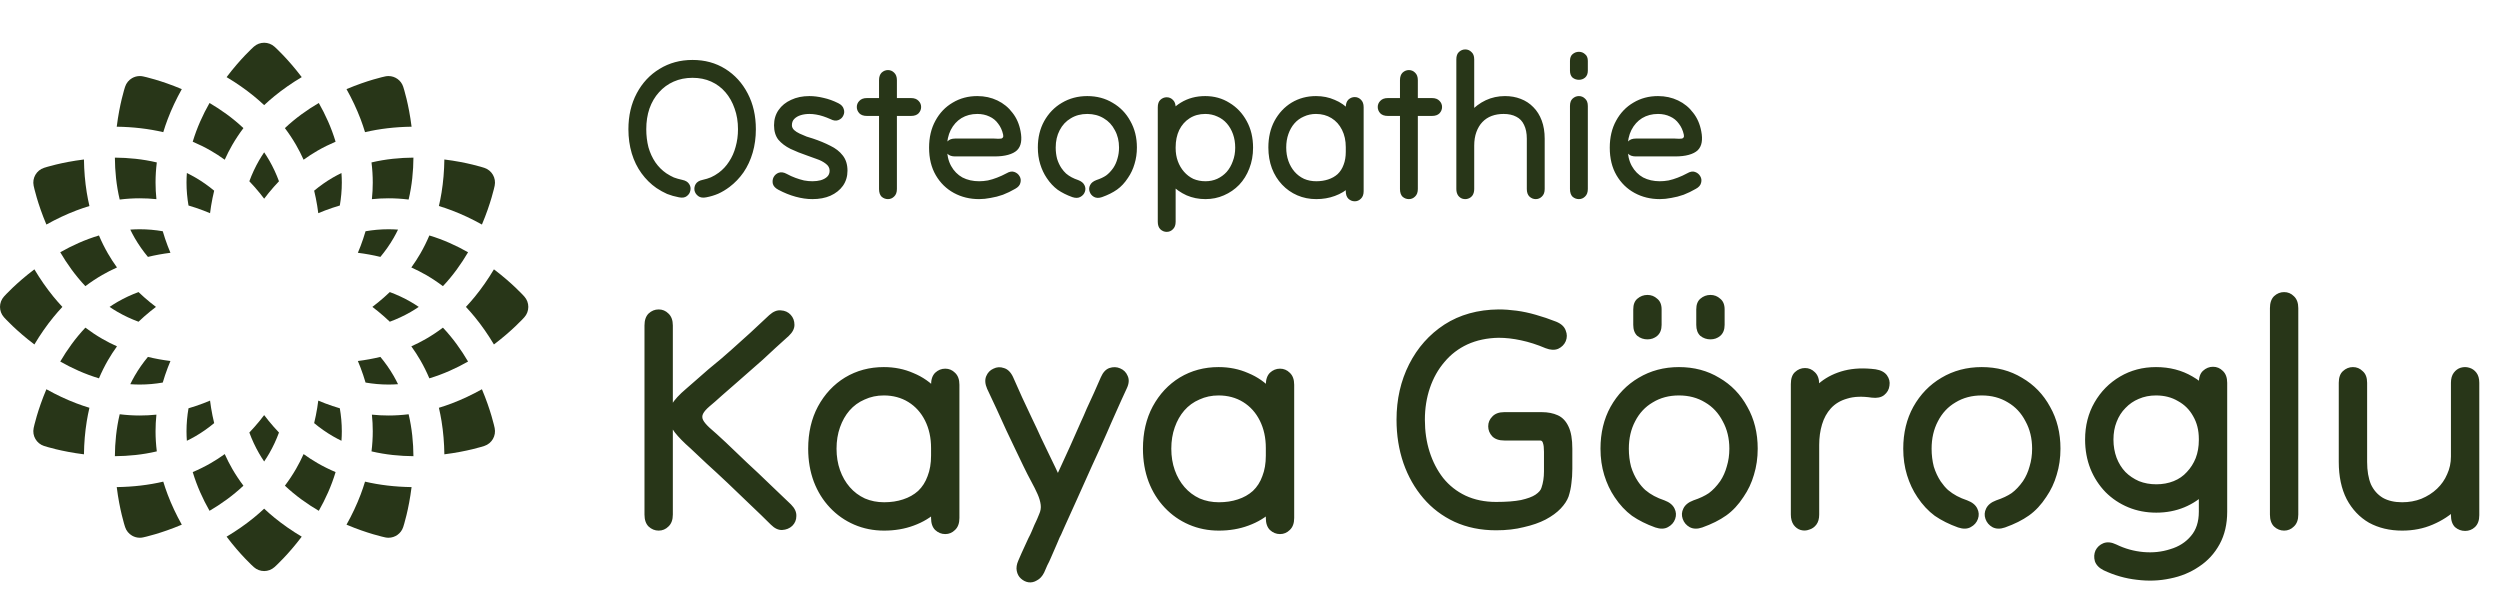 <svg xmlns="http://www.w3.org/2000/svg" width="2063" height="506" viewBox="0 0 2063 506" fill="none"><path d="M259.238 157.354C260.236 161.452 261.088 165.637 261.779 169.907C262.102 171.893 262.381 173.902 262.638 175.924C264.517 175.136 266.396 174.374 268.279 173.659C272.323 172.123 276.371 170.769 280.419 169.585C281.474 163.441 282.066 157.118 282.066 150.649C282.066 148.001 281.963 145.377 281.773 142.779C279.431 143.914 277.106 145.138 274.811 146.458C269.207 149.698 264.028 153.37 259.238 157.354Z" fill="#283618"></path><path d="M301.228 109.059C313.282 106.245 326.107 104.742 339.635 104.559C337.31 85.85 333.126 72.784 332.723 71.557C330.974 66.225 326.011 62.763 320.593 62.763C319.724 62.763 318.846 62.852 317.965 63.035C316.701 63.301 303.3 66.209 285.938 73.549C290.524 81.752 294.426 90.04 297.576 98.329C298.929 101.905 300.143 105.48 301.228 109.059Z" fill="#283618"></path><path d="M214.236 347.328C211.498 350.681 208.668 353.877 205.754 356.931C207.913 362.771 210.56 368.545 213.797 374.15C215.12 376.445 216.521 378.664 217.984 380.819C219.448 378.664 220.848 376.445 222.175 374.15C225.408 368.545 228.056 362.775 230.214 356.931C227.301 353.877 224.47 350.681 221.736 347.328C220.465 345.768 219.215 344.168 217.984 342.545C216.753 344.168 215.506 345.768 214.236 347.328Z" fill="#283618"></path><path d="M244.29 119.586C246.562 123.518 248.637 127.596 250.523 131.8C254.262 129.102 258.097 126.608 262.028 124.339C266.805 121.582 271.781 119.124 276.926 116.939C273.45 105.324 268.511 94.57 263.066 84.984C253.56 90.562 243.907 97.404 235.09 105.723C238.469 110.197 241.543 114.823 244.29 119.586Z" fill="#283618"></path><path d="M221.736 159.181C224.47 155.829 227.301 152.632 230.214 149.582C228.056 143.735 225.408 137.964 222.175 132.359C220.848 130.064 219.448 127.846 217.984 125.69C216.521 127.846 215.12 130.064 213.793 132.359C210.56 137.964 207.913 143.735 205.754 149.579C208.668 152.632 211.498 155.829 214.236 159.181C215.506 160.741 216.753 162.341 217.984 163.964C219.215 162.341 220.465 160.741 221.736 159.181Z" fill="#283618"></path><path d="M307.604 150.65C307.604 155.19 307.365 159.757 306.892 164.347C311.482 163.875 316.049 163.635 320.589 163.635C326.091 163.635 331.629 163.981 337.197 164.67C339.991 152.875 341.088 141.094 341.165 130.071C330.142 130.151 318.364 131.245 306.566 134.039C307.255 139.607 307.604 145.149 307.604 150.65Z" fill="#283618"></path><path d="M138.384 98.329C141.534 90.04 145.435 81.752 150.019 73.549C132.66 66.212 119.259 63.301 117.995 63.035C117.117 62.849 116.235 62.763 115.364 62.763C113.092 62.763 110.897 63.375 108.987 64.476C106.346 65.999 104.251 68.464 103.237 71.554C102.834 72.784 98.653 85.846 96.328 104.556C109.856 104.742 122.678 106.245 134.732 109.056C135.816 105.48 137.03 101.905 138.384 98.329Z" fill="#283618"></path><path d="M324.779 196.433C326.103 194.138 327.32 191.816 328.454 189.471C325.86 189.285 323.235 189.179 320.588 189.179C314.115 189.179 307.792 189.771 301.652 190.825C300.465 194.873 299.114 198.924 297.578 202.969C296.862 204.848 296.101 206.727 295.312 208.607C301.692 209.412 307.895 210.533 313.896 211.993C317.874 207.203 321.542 202.031 324.779 196.433Z" fill="#283618"></path><path d="M297.572 408.178C294.422 416.47 290.521 424.755 285.938 432.958C303.3 440.299 316.698 443.206 317.962 443.472C318.84 443.655 319.721 443.744 320.589 443.744C326.004 443.744 330.97 440.282 332.72 434.95C333.122 433.723 337.306 420.658 339.628 401.948C326.101 401.765 313.278 400.262 301.224 397.451C300.14 401.027 298.929 404.606 297.572 408.178Z" fill="#283618"></path><path d="M217.984 419.75C215.257 422.311 212.416 424.802 209.452 427.217C202.577 432.825 195.057 438.05 186.984 442.86C198.35 457.898 208.501 467.114 209.462 467.979C211.887 470.151 214.937 471.235 217.984 471.235C221.031 471.235 224.078 470.151 226.506 467.979C227.467 467.114 237.618 457.898 248.984 442.86C240.911 438.05 233.391 432.825 226.516 427.221C223.552 424.802 220.711 422.311 217.984 419.75Z" fill="#283618"></path><path d="M217.984 86.754C220.711 84.196 223.552 81.704 226.516 79.286C233.387 73.682 240.911 68.453 248.984 63.644C237.615 48.609 227.467 39.393 226.506 38.528C224.078 36.356 221.031 35.272 217.984 35.272C214.937 35.272 211.891 36.356 209.462 38.528C208.501 39.393 198.35 48.609 186.984 63.644C195.057 68.456 202.577 73.682 209.452 79.286C212.416 81.704 215.257 84.199 217.984 86.754Z" fill="#283618"></path><path d="M134.728 397.451C122.678 400.262 109.856 401.765 96.328 401.948C98.653 420.658 102.834 433.719 103.237 434.95C104.251 438.043 106.346 440.505 108.987 442.028C110.897 443.132 113.092 443.744 115.367 443.744C116.235 443.744 117.113 443.655 117.995 443.472C119.259 443.202 132.66 440.295 150.019 432.958C145.435 424.755 141.534 416.47 138.384 408.178C137.027 404.606 135.816 401.027 134.728 397.451Z" fill="#283618"></path><path d="M397.686 185.297C405.023 167.935 407.934 154.534 408.2 153.27C409.533 146.897 405.865 140.541 399.678 138.512C398.451 138.109 385.392 133.928 366.686 131.604C366.56 141 365.791 150.127 364.374 158.881C363.762 162.656 363.024 166.365 362.176 170.004C365.751 171.092 369.33 172.302 372.906 173.663C381.198 176.812 389.483 180.711 397.686 185.297Z" fill="#283618"></path><path d="M295.312 297.903C296.101 299.782 296.862 301.661 297.578 303.54C299.114 307.588 300.468 311.636 301.652 315.684C307.792 316.739 314.119 317.331 320.588 317.331C323.236 317.331 325.86 317.228 328.458 317.038C327.32 314.696 326.099 312.371 324.779 310.076C321.542 304.478 317.874 299.306 313.896 294.517C307.895 295.977 301.692 297.098 295.312 297.903Z" fill="#283618"></path><path d="M345.551 253.254C343.396 251.791 341.181 250.39 338.886 249.063C333.281 245.83 327.51 243.179 321.666 241.021C318.613 243.934 315.416 246.768 312.06 249.502C310.5 250.773 308.901 252.02 307.277 253.254C308.901 254.485 310.5 255.732 312.06 257.006C315.416 259.74 318.613 262.571 321.666 265.484C327.507 263.329 333.281 260.678 338.886 257.442C341.177 256.118 343.396 254.718 345.551 253.254Z" fill="#283618"></path><path d="M351.647 226.943C356.41 229.69 361.033 232.764 365.51 236.14C373.829 227.325 380.671 217.673 386.249 208.167C376.663 202.718 365.912 197.782 354.301 194.307C352.112 199.469 349.644 204.441 346.894 209.204C344.625 213.136 342.131 216.971 339.43 220.71C343.627 222.599 347.705 224.664 351.647 226.943Z" fill="#283618"></path><path d="M432.71 244.732C431.845 243.767 422.629 233.619 407.594 222.254C402.785 230.326 397.556 237.847 391.952 244.722C389.533 247.686 387.039 250.526 384.484 253.254C387.042 255.981 389.533 258.822 391.952 261.785C397.556 268.66 402.782 276.181 407.591 284.253C422.629 272.888 431.845 262.736 432.71 261.775C437.051 256.922 437.051 249.585 432.71 244.732Z" fill="#283618"></path><path d="M38.28 321.208C30.942 338.57 28.035 351.972 27.766 353.235C27.097 356.419 27.683 359.602 29.206 362.243C30.733 364.88 33.194 366.976 36.287 367.994C37.515 368.396 50.573 372.577 69.279 374.902C69.409 365.506 70.174 356.375 71.591 347.621C72.207 343.846 72.942 340.144 73.793 336.502C70.214 335.417 66.635 334.203 63.06 332.843C54.767 329.696 46.482 325.795 38.28 321.208Z" fill="#283618"></path><path d="M38.28 185.297C46.482 180.711 54.767 176.812 63.06 173.663C66.635 172.302 70.214 171.088 73.793 170.004C72.942 166.365 72.203 162.656 71.591 158.881C70.174 150.127 69.409 141 69.279 131.604C50.573 133.925 37.515 138.109 36.287 138.512C33.194 139.523 30.729 141.622 29.206 144.263C27.683 146.9 27.097 150.084 27.766 153.267C28.032 154.534 30.942 167.935 38.28 185.297Z" fill="#283618"></path><path d="M84.317 279.566C79.554 276.819 74.931 273.745 70.454 270.369C62.135 279.183 55.293 288.836 49.719 298.342C59.301 303.79 70.052 308.726 81.666 312.202C83.852 307.04 86.323 302.064 89.07 297.301C91.342 293.369 93.833 289.534 96.534 285.796C92.337 283.913 88.259 281.841 84.317 279.566Z" fill="#283618"></path><path d="M128.362 355.861C128.362 351.32 128.601 346.754 129.073 342.167C124.483 342.636 119.917 342.875 115.376 342.875C109.878 342.875 104.337 342.529 98.772 341.841C95.978 353.635 94.877 365.417 94.801 376.439C105.824 376.36 117.602 375.269 129.399 372.471C128.711 366.903 128.362 361.362 128.362 355.861Z" fill="#283618"></path><path d="M250.524 374.708C248.638 378.912 246.562 382.99 244.294 386.922C241.543 391.685 238.47 396.308 235.094 400.785C243.908 409.104 253.561 415.946 263.07 421.524C268.515 411.934 273.454 401.184 276.93 389.569C271.781 387.384 266.805 384.929 262.029 382.169C258.097 379.9 254.262 377.406 250.524 374.708Z" fill="#283618"></path><path d="M191.679 386.922C189.407 382.99 187.332 378.916 185.446 374.708C181.707 377.406 177.872 379.9 173.941 382.169C169.164 384.929 164.189 387.384 159.043 389.569C162.519 401.184 167.458 411.938 172.903 421.52C182.409 415.942 192.062 409.104 200.876 400.785C197.5 396.308 194.427 391.685 191.679 386.922Z" fill="#283618"></path><path d="M268.275 332.85C266.396 332.135 264.517 331.373 262.638 330.585C262.381 332.607 262.102 334.613 261.779 336.599C261.084 340.873 260.233 345.057 259.238 349.155C264.028 353.14 269.207 356.815 274.811 360.048C277.106 361.375 279.431 362.596 281.773 363.73C281.963 361.132 282.066 358.511 282.066 355.86C282.066 349.391 281.474 343.068 280.419 336.925C276.371 335.737 272.323 334.387 268.275 332.85Z" fill="#283618"></path><path d="M397.689 321.208C389.487 325.795 381.201 329.696 372.909 332.846C369.334 334.203 365.758 335.417 362.176 336.502C363.027 340.144 363.766 343.849 364.378 347.624C365.795 356.379 366.56 365.506 366.689 374.902C385.396 372.577 398.454 368.396 399.681 367.994C405.865 365.961 409.537 359.608 408.2 353.235C407.937 351.968 405.027 338.57 397.689 321.208Z" fill="#283618"></path><path d="M365.51 270.369C361.033 273.745 356.406 276.819 351.647 279.566C347.702 281.844 343.624 283.913 339.43 285.799C342.127 289.538 344.622 293.373 346.894 297.304C349.641 302.067 352.109 307.04 354.298 312.202C365.912 308.726 376.663 303.787 386.245 298.345C380.667 288.836 373.825 279.183 365.51 270.369Z" fill="#283618"></path><path d="M320.59 342.875C316.05 342.875 311.483 342.636 306.893 342.167C307.365 346.754 307.605 351.32 307.605 355.861C307.605 361.362 307.255 366.903 306.57 372.471C318.365 375.265 330.146 376.36 341.166 376.439C341.089 365.417 339.991 353.635 337.197 341.841C331.629 342.529 326.091 342.875 320.59 342.875Z" fill="#283618"></path><path d="M176.737 349.153C175.739 345.052 174.884 340.868 174.192 336.597C173.873 334.611 173.59 332.602 173.334 330.58C171.455 331.372 169.576 332.133 167.696 332.845C163.652 334.382 159.601 335.736 155.553 336.923C154.498 343.063 153.906 349.386 153.906 355.859C153.906 358.506 154.009 361.131 154.199 363.728C156.544 362.591 158.866 361.37 161.161 360.046C166.765 356.81 171.944 353.138 176.737 349.153Z" fill="#283618"></path><path d="M167.696 173.663C169.576 174.374 171.455 175.136 173.334 175.928C173.59 173.905 173.87 171.896 174.192 169.911C174.888 165.637 175.739 161.452 176.734 157.354C171.944 153.37 166.765 149.698 161.161 146.461C158.866 145.138 156.544 143.914 154.199 142.779C154.009 145.377 153.906 148.001 153.906 150.649C153.906 157.122 154.498 163.445 155.553 169.585C159.601 170.772 163.652 172.126 167.696 173.663Z" fill="#283618"></path><path d="M185.445 131.8C187.331 127.596 189.407 123.518 191.675 119.586C194.426 114.823 197.499 110.2 200.875 105.723C192.058 97.404 182.409 90.562 172.899 84.984C167.454 94.57 162.515 105.324 159.039 116.939C164.185 119.124 169.164 121.582 173.94 124.339C177.872 126.608 181.707 129.102 185.445 131.8Z" fill="#283618"></path><path d="M138.384 202.969C136.848 198.924 135.494 194.873 134.31 190.825C128.167 189.771 121.844 189.179 115.374 189.179C112.727 189.179 110.102 189.285 107.508 189.471C108.642 191.816 109.863 194.138 111.183 196.433C114.42 202.031 118.088 207.206 122.066 211.993C128.067 210.533 134.27 209.412 140.65 208.607C139.861 206.727 139.1 204.848 138.384 202.969Z" fill="#283618"></path><path d="M70.453 236.14C74.93 232.764 79.554 229.694 84.317 226.943C88.258 224.668 92.336 222.599 96.53 220.713C93.833 216.971 91.338 213.136 89.067 209.204C86.319 204.441 83.851 199.469 81.662 194.307C70.051 197.782 59.301 202.722 49.715 208.167C55.293 217.673 62.135 227.325 70.453 236.14Z" fill="#283618"></path><path d="M115.376 163.635C119.917 163.635 124.483 163.875 129.073 164.344C128.601 159.757 128.362 155.19 128.362 150.65C128.362 145.149 128.711 139.607 129.399 134.039C117.602 131.245 105.82 130.151 94.801 130.071C94.877 141.094 95.975 152.875 98.772 164.67C104.337 163.981 109.878 163.635 115.376 163.635Z" fill="#283618"></path><path d="M123.913 257.006C125.473 255.735 127.073 254.488 128.696 253.254C127.073 252.023 125.473 250.776 123.913 249.502C120.56 246.768 117.36 243.938 114.307 241.021C108.466 243.179 102.695 245.83 97.091 249.066C94.796 250.39 92.577 251.794 90.422 253.254C92.577 254.718 94.796 256.118 97.088 257.442C102.692 260.678 108.463 263.329 114.31 265.488C117.36 262.574 120.56 259.74 123.913 257.006Z" fill="#283618"></path><path d="M44.018 261.785C46.433 258.822 48.928 255.981 51.485 253.254C48.928 250.526 46.433 247.686 44.018 244.722C38.414 237.847 33.185 230.326 28.375 222.254C13.341 233.619 4.121 243.771 3.26 244.732C1.084 247.16 0 250.207 0 253.254C0 256.3 1.084 259.347 3.256 261.775C4.121 262.736 13.338 272.888 28.375 284.25C33.185 276.181 38.41 268.66 44.018 261.785Z" fill="#283618"></path><path d="M134.31 315.684C135.497 311.636 136.848 307.588 138.384 303.54C139.1 301.661 139.861 299.782 140.65 297.903C134.27 297.098 128.067 295.977 122.066 294.517C118.088 299.303 114.42 304.475 111.187 310.073C109.863 312.368 108.642 314.693 107.508 317.038C110.106 317.228 112.727 317.331 115.374 317.331C121.847 317.331 128.167 316.739 134.31 315.684Z" fill="#283618"></path><path d="M555.227 268.6C555.227 272.76 555.227 276.66 555.227 280.3C555.227 283.94 555.227 287.58 555.227 291.22C555.227 294.86 555.227 298.76 555.227 302.92C555.227 309.333 555.227 316.093 555.227 323.2C555.227 330.133 555.227 337.5 555.227 345.3C555.227 353.1 555.227 361.333 555.227 370C555.227 378.493 555.227 387.507 555.227 397.04C555.227 400.68 555.227 404.06 555.227 407.18C555.227 410.127 555.227 412.987 555.227 415.76C555.227 418.533 555.227 421.48 555.227 424.6C555.227 428.933 554.014 432.227 551.587 434.48C549.334 436.733 546.647 437.86 543.527 437.86C540.407 437.86 537.634 436.733 535.207 434.48C532.954 432.227 531.827 428.933 531.827 424.6C531.827 422 531.827 419.14 531.827 416.02C531.827 412.9 531.827 409.78 531.827 406.66C531.827 403.367 531.827 400.16 531.827 397.04C531.827 390.627 531.827 383.953 531.827 377.02C531.827 369.913 531.827 362.547 531.827 354.92C531.827 347.12 531.827 338.887 531.827 330.22C531.827 321.553 531.827 312.453 531.827 302.92C531.827 299.453 531.827 295.727 531.827 291.74C531.827 287.753 531.827 283.767 531.827 279.78C531.827 275.793 531.827 272.067 531.827 268.6C531.827 264.267 532.954 260.973 535.207 258.72C537.634 256.467 540.407 255.34 543.527 255.34C546.647 255.34 549.334 256.467 551.587 258.72C554.014 260.973 555.227 264.267 555.227 268.6ZM650.907 277.18C647.267 280.473 643.627 283.767 639.987 287.06C636.521 290.353 632.967 293.647 629.327 296.94C625.861 300.06 622.307 303.18 618.667 306.3C615.721 308.9 612.167 312.02 608.007 315.66C604.021 319.127 599.947 322.68 595.787 326.32C591.801 329.96 588.334 332.993 585.387 335.42C582.787 337.673 581.054 339.667 580.187 341.4C579.321 343.133 579.321 344.867 580.187 346.6C581.054 348.333 582.787 350.413 585.387 352.84C589.027 355.96 593.534 360.033 598.907 365.06C604.281 370.087 610.087 375.633 616.327 381.7C622.741 387.593 629.067 393.573 635.307 399.64C641.547 405.533 647.354 411.08 652.727 416.28C655.847 419.4 657.321 422.607 657.147 425.9C657.147 429.02 656.021 431.707 653.767 433.96C651.514 436.04 648.741 437.167 645.447 437.34C642.327 437.513 639.207 436.04 636.087 432.92C631.061 427.893 625.427 422.433 619.187 416.54C612.947 410.473 606.707 404.493 600.467 398.6C594.227 392.707 588.421 387.333 583.047 382.48C577.674 377.453 573.254 373.293 569.787 370C564.241 365.147 559.907 360.727 556.787 356.74C553.667 352.58 551.847 348.68 551.327 345.04C550.807 341.4 551.761 337.673 554.187 333.86C556.614 329.873 560.601 325.54 566.147 320.86C568.227 318.953 570.914 316.613 574.207 313.84C577.501 310.893 580.967 307.86 584.607 304.74C588.421 301.62 591.974 298.673 595.267 295.9C598.561 292.953 601.334 290.527 603.587 288.62C606.187 286.193 608.787 283.853 611.387 281.6C614.161 279.173 616.761 276.833 619.187 274.58C621.787 272.153 624.387 269.727 626.987 267.3C629.587 264.873 632.187 262.447 634.787 260.02C638.081 257.073 641.287 255.773 644.407 256.12C647.701 256.293 650.387 257.507 652.467 259.76C654.547 262.013 655.587 264.787 655.587 268.08C655.587 271.2 654.027 274.233 650.907 277.18ZM791.71 317.48C791.71 321.987 791.71 326.147 791.71 329.96C791.71 333.773 791.71 337.847 791.71 342.18C791.71 346.34 791.71 351.193 791.71 356.74C791.71 362.113 791.71 368.527 791.71 375.98C791.71 385.86 790.15 394.613 787.03 402.24C783.91 409.867 779.49 416.367 773.77 421.74C768.223 426.94 761.636 430.927 754.01 433.7C746.556 436.473 738.41 437.86 729.57 437.86C720.73 437.86 712.496 436.213 704.87 432.92C697.243 429.627 690.57 424.947 684.85 418.88C679.13 412.813 674.71 405.707 671.59 397.56C668.47 389.24 666.91 380.14 666.91 370.26C666.91 357.087 669.596 345.473 674.97 335.42C680.516 325.193 687.97 317.22 697.33 311.5C706.863 305.78 717.523 302.92 729.31 302.92C738.15 302.92 746.296 304.567 753.75 307.86C761.376 310.98 767.963 315.573 773.51 321.64C779.23 327.533 783.65 334.553 786.77 342.7C790.063 350.847 791.71 359.86 791.71 369.74C791.71 373.727 791.71 377.627 791.71 381.44C791.71 385.08 791.71 388.633 791.71 392.1C791.71 395.393 791.71 398.513 791.71 401.46C791.71 406.14 791.71 410.473 791.71 414.46C791.71 418.447 791.71 422.78 791.71 427.46C791.71 431.793 790.496 435.087 788.07 437.34C785.816 439.593 783.13 440.72 780.01 440.72C776.89 440.72 774.116 439.593 771.69 437.34C769.436 435.087 768.31 431.793 768.31 427.46C768.31 424.687 768.31 421.827 768.31 418.88C768.31 415.933 768.31 413.073 768.31 410.3C768.31 407.353 768.31 404.407 768.31 401.46C768.31 399.553 768.31 396.607 768.31 392.62C768.31 388.46 768.31 384.3 768.31 380.14C768.31 375.807 768.31 372.34 768.31 369.74C768.31 361.247 766.663 353.707 763.37 347.12C760.076 340.533 755.483 335.42 749.59 331.78C743.696 328.14 736.936 326.32 729.31 326.32C723.59 326.32 718.303 327.447 713.45 329.7C708.596 331.78 704.436 334.813 700.97 338.8C697.676 342.613 695.076 347.207 693.17 352.58C691.263 357.953 690.31 363.847 690.31 370.26C690.31 376.673 691.263 382.567 693.17 387.94C695.076 393.313 697.763 397.993 701.23 401.98C704.696 405.967 708.856 409.087 713.71 411.34C718.563 413.42 723.85 414.46 729.57 414.46C735.29 414.46 740.49 413.68 745.17 412.12C750.023 410.56 754.183 408.22 757.65 405.1C761.116 401.807 763.716 397.733 765.45 392.88C767.356 388.027 768.31 382.393 768.31 375.98C768.31 370.953 768.31 365.667 768.31 360.12C768.31 354.573 768.31 349.113 768.31 343.74C768.31 338.367 768.31 333.427 768.31 328.92C768.31 324.24 768.31 320.427 768.31 317.48C768.31 313.147 769.436 309.853 771.69 307.6C774.116 305.347 776.89 304.22 780.01 304.22C783.13 304.22 785.816 305.347 788.07 307.6C790.496 309.853 791.71 313.147 791.71 317.48ZM840.325 462.56C841.192 460.653 842.059 458.66 842.925 456.58C843.965 454.5 844.919 452.42 845.785 450.34C846.825 448.26 847.779 446.18 848.645 444.1C849.685 442.193 850.639 440.2 851.505 438.12C852.199 436.387 852.892 434.74 853.585 433.18C854.279 431.62 854.972 430.147 855.665 428.76C856.359 427.2 856.965 425.727 857.485 424.34C858.699 421.74 859.132 419.14 858.785 416.54C858.439 413.767 857.572 410.82 856.185 407.7C854.799 404.58 853.065 401.113 850.985 397.3C848.905 393.487 846.739 389.24 844.485 384.56C842.752 380.92 840.672 376.587 838.245 371.56C835.819 366.36 833.219 360.9 830.445 355.18C827.845 349.287 825.159 343.393 822.385 337.5C819.612 331.607 817.012 326.06 814.585 320.86C812.852 316.873 812.592 313.407 813.805 310.46C815.019 307.513 817.012 305.433 819.785 304.22C822.559 302.833 825.419 302.66 828.365 303.7C831.485 304.567 833.999 306.993 835.905 310.98C838.332 316.353 840.845 321.987 843.445 327.88C846.219 333.6 848.905 339.32 851.505 345.04C854.279 350.76 856.792 356.133 859.045 361.16C861.472 366.187 863.552 370.52 865.285 374.16C869.445 382.653 872.825 389.76 875.425 395.48C878.199 401.027 880.105 405.88 881.145 410.04C882.359 414.027 882.705 417.84 882.185 421.48C881.839 425.12 880.625 429.28 878.545 433.96C878.025 435.173 877.332 436.56 876.465 438.12C875.772 439.68 875.079 441.327 874.385 443.06C873.692 444.793 872.999 446.44 872.305 448C871.439 450.08 870.572 452.16 869.705 454.24C868.839 456.32 867.885 458.4 866.845 460.48C865.979 462.56 865.112 464.553 864.245 466.46C863.379 468.54 862.512 470.533 861.645 472.44C860.085 475.56 858.092 477.727 855.665 478.94C853.412 480.327 851.072 480.847 848.645 480.5C846.392 480.153 844.312 479.113 842.405 477.38C840.672 475.82 839.545 473.74 839.025 471.14C838.505 468.54 838.939 465.68 840.325 462.56ZM929.765 320.6C928.379 323.72 926.905 326.927 925.345 330.22C923.959 333.513 922.485 336.807 920.925 340.1C919.539 343.393 918.152 346.513 916.765 349.46C915.552 352.407 914.425 355.007 913.385 357.26C909.745 365.58 905.672 374.593 901.165 384.3C896.832 394.007 892.672 403.28 888.685 412.12C884.699 420.96 881.405 428.24 878.805 433.96C878.112 435.52 877.419 437.08 876.725 438.64C876.032 440.373 875.252 442.02 874.385 443.58C873.692 445.14 872.999 446.787 872.305 448.52C871.439 450.6 870.572 452.593 869.705 454.5C868.839 456.58 867.972 458.573 867.105 460.48C866.239 462.56 865.285 464.553 864.245 466.46C863.379 468.54 862.512 470.533 861.645 472.44C860.085 475.56 858.092 477.727 855.665 478.94C853.412 480.327 851.072 480.847 848.645 480.5C846.392 480.153 844.312 479.113 842.405 477.38C840.672 475.82 839.545 473.74 839.025 471.14C838.505 468.54 838.939 465.68 840.325 462.56C841.192 460.653 842.059 458.66 842.925 456.58C843.965 454.5 845.005 452.42 846.045 450.34C847.085 448.26 848.039 446.18 848.905 444.1C849.945 442.02 850.899 440.027 851.765 438.12C852.459 436.387 853.065 434.827 853.585 433.44C854.279 432.053 854.885 430.667 855.405 429.28C856.099 427.893 856.792 426.333 857.485 424.6C859.219 420.613 861.472 415.673 864.245 409.78C867.019 403.713 869.965 397.127 873.085 390.02C876.379 382.913 879.672 375.72 882.965 368.44C886.259 361.16 889.292 354.313 892.065 347.9C893.452 344.953 895.012 341.4 896.745 337.24C898.652 333.08 900.645 328.747 902.725 324.24C904.805 319.56 906.712 315.227 908.445 311.24C910.179 307.253 912.519 304.74 915.465 303.7C918.585 302.66 921.532 302.747 924.305 303.96C927.252 305.173 929.332 307.253 930.545 310.2C931.932 313.147 931.672 316.613 929.765 320.6ZM1067.96 317.48C1067.96 321.987 1067.96 326.147 1067.96 329.96C1067.96 333.773 1067.96 337.847 1067.96 342.18C1067.96 346.34 1067.96 351.193 1067.96 356.74C1067.96 362.113 1067.96 368.527 1067.96 375.98C1067.96 385.86 1066.4 394.613 1063.28 402.24C1060.16 409.867 1055.74 416.367 1050.02 421.74C1044.47 426.94 1037.89 430.927 1030.26 433.7C1022.81 436.473 1014.66 437.86 1005.82 437.86C996.98 437.86 988.746 436.213 981.12 432.92C973.493 429.627 966.82 424.947 961.1 418.88C955.38 412.813 950.96 405.707 947.84 397.56C944.72 389.24 943.16 380.14 943.16 370.26C943.16 357.087 945.846 345.473 951.22 335.42C956.766 325.193 964.22 317.22 973.58 311.5C983.113 305.78 993.773 302.92 1005.56 302.92C1014.4 302.92 1022.55 304.567 1030 307.86C1037.63 310.98 1044.21 315.573 1049.76 321.64C1055.48 327.533 1059.9 334.553 1063.02 342.7C1066.31 350.847 1067.96 359.86 1067.96 369.74C1067.96 373.727 1067.96 377.627 1067.96 381.44C1067.96 385.08 1067.96 388.633 1067.96 392.1C1067.96 395.393 1067.96 398.513 1067.96 401.46C1067.96 406.14 1067.96 410.473 1067.96 414.46C1067.96 418.447 1067.96 422.78 1067.96 427.46C1067.96 431.793 1066.75 435.087 1064.32 437.34C1062.07 439.593 1059.38 440.72 1056.26 440.72C1053.14 440.72 1050.37 439.593 1047.94 437.34C1045.69 435.087 1044.56 431.793 1044.56 427.46C1044.56 424.687 1044.56 421.827 1044.56 418.88C1044.56 415.933 1044.56 413.073 1044.56 410.3C1044.56 407.353 1044.56 404.407 1044.56 401.46C1044.56 399.553 1044.56 396.607 1044.56 392.62C1044.56 388.46 1044.56 384.3 1044.56 380.14C1044.56 375.807 1044.56 372.34 1044.56 369.74C1044.56 361.247 1042.91 353.707 1039.62 347.12C1036.33 340.533 1031.73 335.42 1025.84 331.78C1019.95 328.14 1013.19 326.32 1005.56 326.32C999.84 326.32 994.553 327.447 989.7 329.7C984.846 331.78 980.686 334.813 977.22 338.8C973.926 342.613 971.326 347.207 969.42 352.58C967.513 357.953 966.56 363.847 966.56 370.26C966.56 376.673 967.513 382.567 969.42 387.94C971.326 393.313 974.013 397.993 977.48 401.98C980.946 405.967 985.106 409.087 989.96 411.34C994.813 413.42 1000.1 414.46 1005.82 414.46C1011.54 414.46 1016.74 413.68 1021.42 412.12C1026.27 410.56 1030.43 408.22 1033.9 405.1C1037.37 401.807 1039.97 397.733 1041.7 392.88C1043.61 388.027 1044.56 382.393 1044.56 375.98C1044.56 370.953 1044.56 365.667 1044.56 360.12C1044.56 354.573 1044.56 349.113 1044.56 343.74C1044.56 338.367 1044.56 333.427 1044.56 328.92C1044.56 324.24 1044.56 320.427 1044.56 317.48C1044.56 313.147 1045.69 309.853 1047.94 307.6C1050.37 305.347 1053.14 304.22 1056.26 304.22C1059.38 304.22 1062.07 305.347 1064.32 307.6C1066.75 309.853 1067.96 313.147 1067.96 317.48ZM1275.39 287.32C1268.46 284.373 1261.7 282.207 1255.11 280.82C1248.7 279.433 1242.55 278.74 1236.65 278.74C1227.12 278.913 1218.54 280.733 1210.91 284.2C1203.46 287.667 1197.13 292.52 1191.93 298.76C1186.73 304.827 1182.75 311.933 1179.97 320.08C1177.2 328.227 1175.81 336.98 1175.81 346.34C1175.81 355.873 1177.11 364.713 1179.71 372.86C1182.31 381.007 1186.04 388.2 1190.89 394.44C1195.92 400.68 1202.07 405.533 1209.35 409C1216.81 412.467 1225.21 414.2 1234.57 414.2C1243.07 414.2 1249.91 413.68 1255.11 412.64C1260.49 411.427 1264.47 409.953 1267.07 408.22C1269.85 406.313 1271.49 404.407 1272.01 402.5C1273.4 398.513 1274.09 394.007 1274.09 388.98C1274.09 383.953 1274.09 378.58 1274.09 372.86C1274.09 369.567 1273.83 367.227 1273.31 365.84C1272.97 364.28 1272.19 363.5 1270.97 363.5C1264.56 363.5 1258.75 363.5 1253.55 363.5C1248.35 363.5 1244.28 363.5 1241.33 363.5C1237 363.5 1233.71 362.373 1231.45 360.12C1229.2 357.693 1228.07 354.92 1228.07 351.8C1228.07 348.68 1229.2 345.993 1231.45 343.74C1233.71 341.313 1237 340.1 1241.33 340.1C1245.84 340.1 1251.04 340.1 1256.93 340.1C1262.83 340.1 1267.94 340.1 1272.27 340.1C1277.3 340.1 1281.72 340.967 1285.53 342.7C1289.35 344.433 1292.29 347.553 1294.37 352.06C1296.45 356.393 1297.49 362.46 1297.49 370.26C1297.49 376.847 1297.49 382.393 1297.49 386.9C1297.49 391.233 1297.23 395.22 1296.71 398.86C1296.37 402.327 1295.59 405.967 1294.37 409.78C1293.16 413.073 1290.99 416.367 1287.87 419.66C1284.75 422.953 1280.59 425.987 1275.39 428.76C1270.37 431.36 1264.39 433.44 1257.45 435C1250.69 436.733 1243.07 437.6 1234.57 437.6C1221.92 437.6 1210.48 435.26 1200.25 430.58C1190.2 425.9 1181.62 419.4 1174.51 411.08C1167.41 402.76 1161.95 393.14 1158.13 382.22C1154.32 371.127 1152.41 359.167 1152.41 346.34C1152.41 329.527 1155.88 314.273 1162.81 300.58C1169.75 286.887 1179.45 275.967 1191.93 267.82C1204.59 259.673 1219.49 255.513 1236.65 255.34C1241.33 255.34 1246.27 255.687 1251.47 256.38C1256.67 257.073 1261.96 258.2 1267.33 259.76C1272.88 261.32 1278.51 263.227 1284.23 265.48C1288.39 267.213 1290.99 269.64 1292.03 272.76C1293.25 275.707 1293.25 278.653 1292.03 281.6C1290.82 284.373 1288.74 286.453 1285.79 287.84C1282.85 289.053 1279.38 288.88 1275.39 287.32ZM1365.96 435.26C1358.68 432.66 1352.26 429.453 1346.72 425.64C1341.34 421.653 1336.58 416.54 1332.42 410.3C1328.78 404.927 1325.92 398.86 1323.84 392.1C1321.76 385.34 1320.72 378.06 1320.72 370.26C1320.72 357.26 1323.49 345.733 1329.04 335.68C1334.76 325.453 1342.47 317.48 1352.18 311.76C1362.06 305.867 1373.15 302.92 1385.46 302.92C1397.94 302.92 1409.03 305.867 1418.74 311.76C1428.62 317.48 1436.33 325.453 1441.88 335.68C1447.6 345.733 1450.46 357.26 1450.46 370.26C1450.46 377.887 1449.42 385.08 1447.34 391.84C1445.43 398.427 1442.57 404.493 1438.76 410.04C1434.6 416.453 1429.83 421.567 1424.46 425.38C1419.08 429.193 1412.5 432.487 1404.7 435.26C1400.71 436.647 1397.24 436.56 1394.3 435C1391.52 433.44 1389.62 431.187 1388.58 428.24C1387.54 425.293 1387.71 422.433 1389.1 419.66C1390.48 416.713 1393.26 414.46 1397.42 412.9C1402.62 411.167 1406.86 409.173 1410.16 406.92C1413.45 404.493 1416.57 401.2 1419.52 397.04C1421.94 393.4 1423.76 389.327 1424.98 384.82C1426.36 380.313 1427.06 375.46 1427.06 370.26C1427.06 361.767 1425.24 354.227 1421.6 347.64C1418.13 340.88 1413.28 335.68 1407.04 332.04C1400.8 328.227 1393.6 326.32 1385.46 326.32C1377.31 326.32 1370.12 328.227 1363.88 332.04C1357.64 335.68 1352.78 340.88 1349.32 347.64C1345.85 354.227 1344.12 361.767 1344.12 370.26C1344.12 375.46 1344.72 380.4 1345.94 385.08C1347.32 389.587 1349.23 393.66 1351.66 397.3C1353.56 400.073 1355.56 402.413 1357.64 404.32C1359.89 406.227 1362.32 407.873 1364.92 409.26C1367.52 410.647 1370.38 411.86 1373.5 412.9C1377.66 414.46 1380.43 416.713 1381.82 419.66C1383.2 422.433 1383.38 425.293 1382.34 428.24C1381.3 431.187 1379.3 433.44 1376.36 435C1373.58 436.56 1370.12 436.647 1365.96 435.26ZM1347.76 268.08C1347.76 266.173 1347.76 264.613 1347.76 263.4C1347.76 262.187 1347.76 260.973 1347.76 259.76C1347.76 258.547 1347.76 257.073 1347.76 255.34C1347.76 251.353 1348.88 248.407 1351.14 246.5C1353.56 244.42 1356.34 243.38 1359.46 243.38C1362.58 243.38 1365.26 244.42 1367.52 246.5C1369.94 248.407 1371.16 251.353 1371.16 255.34C1371.16 257.073 1371.16 258.547 1371.16 259.76C1371.16 260.973 1371.16 262.187 1371.16 263.4C1371.16 264.613 1371.16 266.173 1371.16 268.08C1371.16 272.067 1369.94 275.1 1367.52 277.18C1365.26 279.087 1362.58 280.04 1359.46 280.04C1356.34 280.04 1353.56 279.087 1351.14 277.18C1348.88 275.1 1347.76 272.067 1347.76 268.08ZM1399.76 268.08C1399.76 266.173 1399.76 264.613 1399.76 263.4C1399.76 262.187 1399.76 260.973 1399.76 259.76C1399.76 258.547 1399.76 257.073 1399.76 255.34C1399.76 251.353 1400.88 248.407 1403.14 246.5C1405.56 244.42 1408.34 243.38 1411.46 243.38C1414.58 243.38 1417.26 244.42 1419.52 246.5C1421.94 248.407 1423.16 251.353 1423.16 255.34C1423.16 257.073 1423.16 258.547 1423.16 259.76C1423.16 260.973 1423.16 262.187 1423.16 263.4C1423.16 264.613 1423.16 266.173 1423.16 268.08C1423.16 272.067 1421.94 275.1 1419.52 277.18C1417.26 279.087 1414.58 280.04 1411.46 280.04C1408.34 280.04 1405.56 279.087 1403.14 277.18C1400.88 275.1 1399.76 272.067 1399.76 268.08ZM1544.62 328.14C1536.64 326.927 1529.88 327.187 1524.34 328.92C1518.79 330.48 1514.28 333.167 1510.82 336.98C1507.52 340.62 1505.1 345.04 1503.54 350.24C1501.98 355.44 1501.2 361.073 1501.2 367.14C1501.2 371.127 1501.2 375.72 1501.2 380.92C1501.2 386.12 1501.2 391.407 1501.2 396.78C1501.2 402.153 1501.2 407.267 1501.2 412.12C1501.2 416.973 1501.2 421.133 1501.2 424.6C1501.2 428.067 1500.42 430.84 1498.86 432.92C1497.3 435 1495.3 436.387 1492.88 437.08C1490.62 437.947 1488.28 438.033 1485.86 437.34C1483.6 436.647 1481.7 435.26 1480.14 433.18C1478.58 430.927 1477.8 428.067 1477.8 424.6C1477.8 420.96 1477.8 416.453 1477.8 411.08C1477.8 405.533 1477.8 399.813 1477.8 393.92C1477.8 387.853 1477.8 382.133 1477.8 376.76C1477.8 371.387 1477.8 367.053 1477.8 363.76C1477.8 358.907 1477.8 353.793 1477.8 348.42C1477.8 343.047 1477.8 337.673 1477.8 332.3C1477.8 326.753 1477.8 321.64 1477.8 316.96C1477.8 312.453 1478.92 309.16 1481.18 307.08C1483.6 304.827 1486.38 303.7 1489.5 303.7C1492.62 303.7 1495.3 304.827 1497.56 307.08C1499.98 309.333 1501.2 312.627 1501.2 316.96C1501.2 322.68 1501.2 328.053 1501.2 333.08C1501.2 337.933 1501.2 342.873 1501.2 347.9C1501.2 352.753 1501.2 358.04 1501.2 363.76C1501.2 366.013 1501.2 369.74 1501.2 374.94C1501.2 380.14 1501.2 385.947 1501.2 392.36C1501.2 398.773 1501.2 404.927 1501.2 410.82C1501.2 416.54 1501.2 421.133 1501.2 424.6C1501.2 428.067 1500.42 430.84 1498.86 432.92C1497.3 435 1495.3 436.387 1492.88 437.08C1490.62 437.947 1488.28 438.033 1485.86 437.34C1483.6 436.647 1481.7 435.26 1480.14 433.18C1478.58 430.927 1477.8 428.067 1477.8 424.6C1477.8 419.747 1477.8 413.853 1477.8 406.92C1477.8 399.987 1477.8 393.313 1477.8 386.9C1477.8 380.487 1477.8 375.633 1477.8 372.34C1477.8 364.887 1478.66 357.607 1480.4 350.5C1482.3 343.393 1485.08 336.807 1488.72 330.74C1492.36 324.673 1496.95 319.473 1502.5 315.14C1508.04 310.807 1514.54 307.687 1522 305.78C1529.62 303.873 1538.2 303.527 1547.74 304.74C1552.07 305.433 1555.19 307.08 1557.1 309.68C1559 312.28 1559.7 315.14 1559.18 318.26C1558.83 321.38 1557.36 323.98 1554.76 326.06C1552.33 327.967 1548.95 328.66 1544.62 328.14ZM1615.8 435.26C1608.52 432.66 1602.11 429.453 1596.56 425.64C1591.19 421.653 1586.42 416.54 1582.26 410.3C1578.62 404.927 1575.76 398.86 1573.68 392.1C1571.6 385.34 1570.56 378.06 1570.56 370.26C1570.56 357.26 1573.34 345.733 1578.88 335.68C1584.6 325.453 1592.32 317.48 1602.02 311.76C1611.9 305.867 1623 302.92 1635.3 302.92C1647.78 302.92 1658.88 305.867 1668.58 311.76C1678.46 317.48 1686.18 325.453 1691.72 335.68C1697.44 345.733 1700.3 357.26 1700.3 370.26C1700.3 377.887 1699.26 385.08 1697.18 391.84C1695.28 398.427 1692.42 404.493 1688.6 410.04C1684.44 416.453 1679.68 421.567 1674.3 425.38C1668.93 429.193 1662.34 432.487 1654.54 435.26C1650.56 436.647 1647.09 436.56 1644.14 435C1641.37 433.44 1639.46 431.187 1638.42 428.24C1637.38 425.293 1637.56 422.433 1638.94 419.66C1640.33 416.713 1643.1 414.46 1647.26 412.9C1652.46 411.167 1656.71 409.173 1660 406.92C1663.3 404.493 1666.42 401.2 1669.36 397.04C1671.79 393.4 1673.61 389.327 1674.82 384.82C1676.21 380.313 1676.9 375.46 1676.9 370.26C1676.9 361.767 1675.08 354.227 1671.44 347.64C1667.98 340.88 1663.12 335.68 1656.88 332.04C1650.64 328.227 1643.45 326.32 1635.3 326.32C1627.16 326.32 1619.96 328.227 1613.72 332.04C1607.48 335.68 1602.63 340.88 1599.16 347.64C1595.7 354.227 1593.96 361.767 1593.96 370.26C1593.96 375.46 1594.57 380.4 1595.78 385.08C1597.17 389.587 1599.08 393.66 1601.5 397.3C1603.41 400.073 1605.4 402.413 1607.48 404.32C1609.74 406.227 1612.16 407.873 1614.76 409.26C1617.36 410.647 1620.22 411.86 1623.34 412.9C1627.5 414.46 1630.28 416.713 1631.66 419.66C1633.05 422.433 1633.22 425.293 1632.18 428.24C1631.14 431.187 1629.15 433.44 1626.2 435C1623.43 436.56 1619.96 436.647 1615.8 435.26ZM1746.36 449.3C1753.47 452.767 1760.92 454.847 1768.72 455.54C1776.52 456.233 1783.89 455.453 1790.82 453.2C1797.93 451.12 1803.65 447.48 1807.98 442.28C1812.31 437.253 1814.48 430.58 1814.48 422.26C1814.48 409.953 1814.48 398.947 1814.48 389.24C1814.48 379.36 1814.48 370.347 1814.48 362.2C1814.48 355.093 1812.92 348.853 1809.8 343.48C1806.85 338.107 1802.69 333.947 1797.32 331C1792.12 327.88 1786.05 326.32 1779.12 326.32C1773.92 326.32 1769.15 327.273 1764.82 329.18C1760.66 330.913 1757.02 333.427 1753.9 336.72C1750.78 339.84 1748.35 343.653 1746.62 348.16C1744.89 352.493 1744.02 357.347 1744.02 362.72C1744.02 368.093 1744.89 373.12 1746.62 377.8C1748.35 382.307 1750.78 386.207 1753.9 389.5C1757.02 392.62 1760.75 395.133 1765.08 397.04C1769.41 398.773 1774.18 399.64 1779.38 399.64C1784.58 399.64 1789.35 398.773 1793.68 397.04C1798.01 395.307 1801.65 392.793 1804.6 389.5C1807.72 386.207 1810.15 382.393 1811.88 378.06C1813.61 373.553 1814.48 368.613 1814.48 363.24C1814.48 358.387 1814.48 353.273 1814.48 347.9C1814.48 342.353 1814.48 336.807 1814.48 331.26C1814.48 325.713 1814.48 320.6 1814.48 315.92C1814.48 311.413 1815.61 308.12 1817.86 306.04C1820.29 303.787 1823.06 302.66 1826.18 302.66C1829.3 302.66 1831.99 303.787 1834.24 306.04C1836.67 308.293 1837.88 311.587 1837.88 315.92C1837.88 321.64 1837.88 327.013 1837.88 332.04C1837.88 337.067 1837.88 342.093 1837.88 347.12C1837.88 351.973 1837.88 357.347 1837.88 363.24C1837.88 371.907 1836.41 379.88 1833.46 387.16C1830.51 394.44 1826.35 400.767 1820.98 406.14C1815.78 411.513 1809.63 415.673 1802.52 418.62C1795.41 421.567 1787.7 423.04 1779.38 423.04C1771.06 423.04 1763.35 421.567 1756.24 418.62C1749.13 415.673 1742.89 411.513 1737.52 406.14C1732.15 400.593 1727.99 394.18 1725.04 386.9C1722.09 379.447 1720.62 371.387 1720.62 362.72C1720.62 351.28 1723.22 341.053 1728.42 332.04C1733.62 323.027 1740.64 315.92 1749.48 310.72C1758.32 305.52 1768.2 302.92 1779.12 302.92C1790.39 302.92 1800.44 305.52 1809.28 310.72C1818.12 315.747 1825.05 322.767 1830.08 331.78C1835.28 340.62 1837.88 350.76 1837.88 362.2C1837.88 374.333 1837.88 385.34 1837.88 395.22C1837.88 405.1 1837.88 414.113 1837.88 422.26C1837.88 432.487 1835.8 441.413 1831.64 449.04C1827.48 456.667 1821.85 462.82 1814.74 467.5C1807.63 472.353 1799.66 475.647 1790.82 477.38C1781.98 479.287 1772.79 479.633 1763.26 478.42C1753.9 477.38 1744.8 474.78 1735.96 470.62C1732.15 468.713 1729.72 466.2 1728.68 463.08C1727.81 459.96 1727.99 457.013 1729.2 454.24C1730.59 451.467 1732.75 449.473 1735.7 448.26C1738.82 447.047 1742.37 447.393 1746.36 449.3ZM1873.15 424.6C1873.15 420.96 1873.15 417.06 1873.15 412.9C1873.15 408.74 1873.15 404.58 1873.15 400.42C1873.15 396.26 1873.15 392.36 1873.15 388.72C1873.15 374.853 1873.15 359.687 1873.15 343.22C1873.15 326.753 1873.15 308.207 1873.15 287.58C1873.15 282.9 1873.15 277.44 1873.15 271.2C1873.15 264.96 1873.15 259.327 1873.15 254.3C1873.15 249.967 1874.28 246.673 1876.53 244.42C1878.96 242.167 1881.73 241.04 1884.85 241.04C1887.97 241.04 1890.66 242.167 1892.91 244.42C1895.34 246.673 1896.55 249.967 1896.55 254.3C1896.55 258.46 1896.55 262.36 1896.55 266C1896.55 269.467 1896.55 273.02 1896.55 276.66C1896.55 280.127 1896.55 283.767 1896.55 287.58C1896.55 296.767 1896.55 306.56 1896.55 316.96C1896.55 327.36 1896.55 338.54 1896.55 350.5C1896.55 362.287 1896.55 375.027 1896.55 388.72C1896.55 393.053 1896.55 397.127 1896.55 400.94C1896.55 404.753 1896.55 408.567 1896.55 412.38C1896.55 416.193 1896.55 420.267 1896.55 424.6C1896.55 428.933 1895.34 432.227 1892.91 434.48C1890.66 436.733 1887.97 437.86 1884.85 437.86C1881.73 437.86 1878.96 436.733 1876.53 434.48C1874.28 432.227 1873.15 428.933 1873.15 424.6ZM1953.35 315.92C1953.35 321.987 1953.35 328.573 1953.35 335.68C1953.35 342.787 1953.35 350.153 1953.35 357.78C1953.35 365.407 1953.35 373.207 1953.35 381.18C1953.35 388.46 1954.39 394.613 1956.47 399.64C1958.72 404.493 1962.02 408.22 1966.35 410.82C1970.68 413.247 1975.97 414.46 1982.21 414.46C1987.93 414.46 1993.22 413.507 1998.07 411.6C2003.1 409.52 2007.43 406.747 2011.07 403.28C2014.71 399.813 2017.48 395.827 2019.39 391.32C2021.47 386.813 2022.51 381.96 2022.51 376.76C2022.51 374.68 2022.51 371.213 2022.51 366.36C2022.51 361.507 2022.51 356.047 2022.51 349.98C2022.51 343.913 2022.51 337.847 2022.51 331.78C2022.51 325.713 2022.51 320.427 2022.51 315.92C2022.51 312.453 2023.29 309.68 2024.85 307.6C2026.41 305.52 2028.32 304.133 2030.57 303.44C2033 302.747 2035.34 302.747 2037.59 303.44C2040.02 304.133 2042.01 305.52 2043.57 307.6C2045.13 309.68 2045.91 312.453 2045.91 315.92C2045.91 320.6 2045.91 326.58 2045.91 333.86C2045.91 340.967 2045.91 348.507 2045.91 356.48C2045.91 364.453 2045.91 371.907 2045.91 378.84C2045.91 385.773 2045.91 391.233 2045.91 395.22C2045.91 399.38 2045.91 403.02 2045.91 406.14C2045.91 409.26 2045.91 412.293 2045.91 415.24C2045.91 418.013 2045.91 421.307 2045.91 425.12C2045.91 429.453 2044.7 432.747 2042.27 435C2040.02 437.08 2037.33 438.12 2034.21 438.12C2031.09 438.12 2028.32 437.08 2025.89 435C2023.64 432.747 2022.51 429.453 2022.51 425.12C2022.51 421.133 2022.51 417.407 2022.51 413.94C2022.51 410.473 2022.51 407.18 2022.51 404.06C2022.51 400.94 2022.51 397.993 2022.51 395.22C2022.51 389.327 2022.51 382.827 2022.51 375.72C2022.51 368.44 2022.51 361.073 2022.51 353.62C2022.51 346.167 2022.51 339.147 2022.51 332.56C2022.51 325.973 2022.51 320.427 2022.51 315.92C2022.51 312.453 2023.29 309.68 2024.85 307.6C2026.41 305.52 2028.32 304.133 2030.57 303.44C2033 302.747 2035.34 302.747 2037.59 303.44C2040.02 304.133 2042.01 305.52 2043.57 307.6C2045.13 309.68 2045.91 312.453 2045.91 315.92C2045.91 320.6 2045.91 325.8 2045.91 331.52C2045.91 337.24 2045.91 342.96 2045.91 348.68C2045.91 354.4 2045.91 359.773 2045.91 364.8C2045.91 369.653 2045.91 373.64 2045.91 376.76C2045.91 384.907 2044.26 392.707 2040.97 400.16C2037.85 407.44 2033.43 413.94 2027.71 419.66C2021.99 425.207 2015.23 429.627 2007.43 432.92C1999.8 436.213 1991.4 437.86 1982.21 437.86C1971.98 437.86 1962.88 435.693 1954.91 431.36C1947.11 426.853 1940.96 420.353 1936.45 411.86C1932.12 403.367 1929.95 393.14 1929.95 381.18C1929.95 374.593 1929.95 367.4 1929.95 359.6C1929.95 351.8 1929.95 344.087 1929.95 336.46C1929.95 328.66 1929.95 321.813 1929.95 315.92C1929.95 311.587 1931.08 308.38 1933.33 306.3C1935.76 304.047 1938.53 302.92 1941.65 302.92C1944.77 302.92 1947.46 304.047 1949.71 306.3C1952.14 308.38 1953.35 311.587 1953.35 315.92Z" fill="#283618"></path><path d="M560.337 162.834C556.842 162.179 553.565 161.251 550.507 160.049C547.558 158.739 544.61 157.101 541.661 155.135C536.965 151.858 532.869 147.817 529.374 143.012C525.879 138.206 523.203 132.746 521.347 126.629C519.49 120.404 518.562 113.742 518.562 106.643C518.562 95.503 520.855 85.619 525.442 76.991C530.029 68.363 536.309 61.646 544.282 56.84C552.255 51.926 561.32 49.468 571.477 49.468C581.634 49.468 590.644 51.926 598.508 56.84C606.371 61.755 612.542 68.527 617.02 77.155C621.498 85.674 623.737 95.503 623.737 106.643C623.737 113.524 622.863 119.967 621.115 125.974C619.368 131.981 616.856 137.387 613.579 142.193C610.303 146.889 606.426 150.93 601.948 154.316C598.89 156.609 595.777 158.466 592.61 159.886C589.552 161.196 586.275 162.179 582.781 162.834C580.05 163.381 577.866 163.053 576.228 161.852C574.589 160.65 573.552 159.121 573.115 157.264C572.787 155.299 573.115 153.497 574.098 151.858C575.19 150.111 577.101 148.964 579.832 148.418C582.344 147.872 584.637 147.162 586.712 146.288C588.897 145.305 591.026 144.049 593.101 142.52C596.487 140.008 599.327 136.95 601.62 133.346C604.023 129.742 605.825 125.701 607.026 121.223C608.337 116.636 608.992 111.776 608.992 106.643C608.992 100.418 608.064 94.738 606.207 89.605C604.46 84.472 601.948 79.994 598.671 76.172C595.395 72.349 591.463 69.4 586.876 67.325C582.289 65.25 577.156 64.213 571.477 64.213C565.798 64.213 560.61 65.25 555.913 67.325C551.217 69.4 547.176 72.349 543.791 76.172C540.405 79.885 537.784 84.363 535.927 89.605C534.18 94.738 533.306 100.418 533.306 106.643C533.306 111.885 533.906 116.855 535.108 121.551C536.418 126.138 538.33 130.288 540.842 134.002C543.354 137.606 546.357 140.609 549.852 143.012C552.036 144.432 554.111 145.578 556.077 146.452C558.152 147.217 560.446 147.872 562.958 148.418C565.688 148.964 567.6 150.111 568.692 151.858C569.784 153.497 570.112 155.299 569.675 157.264C569.347 159.121 568.364 160.65 566.726 161.852C565.197 163.053 563.067 163.381 560.337 162.834ZM685.259 98.288C683.293 97.414 681.327 96.65 679.361 95.994C677.395 95.339 675.429 94.848 673.463 94.52C671.607 94.192 669.75 94.028 667.893 94.028C665.381 94.028 663.033 94.356 660.849 95.011C658.665 95.667 656.863 96.704 655.443 98.124C654.132 99.435 653.477 101.182 653.477 103.366C653.477 104.786 654.078 106.097 655.279 107.298C656.48 108.39 658.009 109.373 659.866 110.247C661.723 111.121 663.634 111.94 665.6 112.704C667.566 113.36 669.313 113.906 670.842 114.343C676.085 116.09 680.835 118.056 685.095 120.24C689.464 122.315 692.904 124.991 695.416 128.268C698.037 131.544 699.348 135.749 699.348 140.882C699.348 145.578 698.092 149.729 695.58 153.333C693.068 156.828 689.627 159.558 685.259 161.524C680.999 163.381 676.03 164.309 670.351 164.309C665.982 164.309 661.395 163.654 656.59 162.343C651.784 161.032 647.033 159.121 642.337 156.609C639.825 155.299 638.296 153.66 637.75 151.694C637.313 149.729 637.531 147.872 638.405 146.124C639.388 144.377 640.808 143.176 642.665 142.52C644.63 141.865 646.815 142.193 649.217 143.503C651.62 144.814 654.023 145.906 656.426 146.78C658.828 147.653 661.177 148.363 663.47 148.909C665.873 149.346 668.166 149.565 670.351 149.565C672.863 149.565 675.156 149.292 677.231 148.746C679.416 148.09 681.163 147.162 682.474 145.961C683.894 144.65 684.603 142.957 684.603 140.882C684.603 138.589 683.566 136.677 681.491 135.148C679.416 133.51 676.904 132.199 673.955 131.217C671.115 130.124 668.549 129.196 666.255 128.432C661.122 126.684 656.48 124.827 652.33 122.861C648.18 120.786 644.849 118.274 642.337 115.326C639.934 112.268 638.733 108.281 638.733 103.366C638.733 98.561 639.989 94.356 642.501 90.752C645.013 87.148 648.453 84.363 652.822 82.397C657.19 80.322 662.214 79.284 667.893 79.284C671.607 79.284 675.484 79.776 679.525 80.759C683.566 81.632 687.661 83.107 691.812 85.182C694.214 86.383 695.689 87.967 696.235 89.933C696.89 91.79 696.781 93.592 695.907 95.339C695.143 97.087 693.778 98.343 691.812 99.107C689.955 99.872 687.771 99.599 685.259 98.288ZM725.381 155.954C725.381 153.333 725.381 150.985 725.381 148.909C725.381 146.834 725.381 144.759 725.381 142.684C725.381 140.609 725.381 138.206 725.381 135.476C725.381 131.872 725.381 128.432 725.381 125.155C725.381 121.769 725.381 118.274 725.381 114.67C725.381 110.957 725.381 106.861 725.381 102.384C725.381 97.906 725.381 92.663 725.381 86.656C725.381 84.363 725.381 81.96 725.381 79.448C725.381 76.936 725.381 74.534 725.381 72.24C725.381 69.837 725.381 67.817 725.381 66.178C725.381 63.448 726.091 61.373 727.511 59.953C729.04 58.533 730.788 57.824 732.753 57.824C734.719 57.824 736.412 58.533 737.832 59.953C739.361 61.373 740.126 63.448 740.126 66.178C740.126 68.035 740.126 69.673 740.126 71.093C740.126 72.513 740.126 73.933 740.126 75.353C740.126 76.772 740.126 78.411 740.126 80.267C740.126 82.015 740.126 84.144 740.126 86.656C740.126 90.697 740.126 94.52 740.126 98.124C740.126 101.619 740.126 105.223 740.126 108.936C740.126 112.65 740.126 116.636 740.126 120.896C740.126 125.155 740.126 130.015 740.126 135.476C740.126 138.425 740.126 140.882 740.126 142.848C740.126 144.814 740.126 146.78 740.126 148.746C740.126 150.602 740.126 153.005 740.126 155.954C740.126 158.684 739.361 160.759 737.832 162.179C736.412 163.599 734.719 164.309 732.753 164.309C730.788 164.309 729.04 163.654 727.511 162.343C726.091 160.923 725.381 158.793 725.381 155.954ZM751.757 95.667C750.119 95.667 748.535 95.667 747.006 95.667C745.477 95.667 743.948 95.667 742.419 95.667C739.143 95.667 736.085 95.667 733.245 95.667C730.515 95.667 727.511 95.667 724.235 95.667C723.252 95.667 722.323 95.667 721.45 95.667C720.576 95.667 719.593 95.667 718.501 95.667C717.518 95.667 716.48 95.667 715.388 95.667C712.658 95.667 710.583 94.957 709.163 93.537C707.743 92.008 707.033 90.261 707.033 88.295C707.033 86.329 707.743 84.636 709.163 83.216C710.583 81.687 712.658 80.923 715.388 80.923C716.808 80.923 717.955 80.923 718.828 80.923C719.702 80.923 720.521 80.923 721.286 80.923C722.16 80.923 723.143 80.923 724.235 80.923C727.293 80.923 730.296 80.923 733.245 80.923C736.303 80.923 739.361 80.923 742.419 80.923C744.167 80.923 745.696 80.923 747.006 80.923C748.426 80.923 750.01 80.923 751.757 80.923C754.487 80.923 756.563 81.687 757.982 83.216C759.402 84.636 760.112 86.329 760.112 88.295C760.112 90.261 759.402 92.008 757.982 93.537C756.563 94.957 754.487 95.667 751.757 95.667ZM788.135 114.343C791.302 114.343 794.688 114.343 798.292 114.343C801.896 114.343 805.555 114.343 809.268 114.343C813.091 114.343 816.804 114.343 820.408 114.343C821.719 114.343 822.865 114.397 823.848 114.506C824.941 114.506 825.76 114.452 826.306 114.343C826.961 114.124 827.398 113.797 827.616 113.36C827.944 112.923 827.999 112.158 827.78 111.066C827.016 107.571 825.651 104.568 823.685 102.056C821.828 99.435 819.425 97.469 816.476 96.158C813.528 94.738 810.196 94.028 806.483 94.028C801.568 94.028 797.2 95.175 793.377 97.469C789.664 99.762 786.715 103.039 784.531 107.298C782.456 111.448 781.418 116.309 781.418 121.879C781.418 127.776 782.565 132.8 784.858 136.95C787.152 141.101 790.265 144.268 794.196 146.452C798.237 148.527 802.824 149.565 807.958 149.565C810.251 149.565 812.654 149.346 815.166 148.909C817.678 148.363 820.19 147.599 822.702 146.616C825.323 145.633 827.944 144.432 830.565 143.012C832.968 141.592 835.098 141.21 836.954 141.865C838.92 142.52 840.395 143.722 841.378 145.469C842.361 147.107 842.579 148.909 842.033 150.875C841.596 152.841 840.176 154.479 837.773 155.79C834.388 157.756 831.002 159.394 827.616 160.705C824.231 161.906 820.845 162.78 817.459 163.326C814.183 163.981 811.016 164.309 807.958 164.309C800.312 164.309 793.377 162.616 787.152 159.23C780.927 155.845 775.957 150.985 772.244 144.65C768.531 138.316 766.674 130.725 766.674 121.879C766.674 113.36 768.421 105.933 771.916 99.599C775.411 93.155 780.162 88.186 786.169 84.691C792.176 81.086 798.947 79.284 806.483 79.284C812.49 79.284 818.005 80.486 823.029 82.888C828.053 85.291 832.203 88.677 835.48 93.046C838.866 97.305 841.105 102.438 842.197 108.445C842.852 111.831 842.961 114.834 842.524 117.455C842.087 120.076 840.995 122.261 839.248 124.008C837.5 125.646 835.043 126.902 831.876 127.776C828.818 128.65 824.995 129.087 820.408 129.087C816.913 129.087 813.691 129.087 810.743 129.087C807.794 129.087 805.009 129.087 802.388 129.087C799.876 129.087 797.418 129.087 795.015 129.087C792.722 129.087 790.428 129.087 788.135 129.087C785.404 129.087 783.329 128.377 781.91 126.957C780.49 125.428 779.78 123.681 779.78 121.715C779.78 119.749 780.49 118.056 781.91 116.636C783.329 115.107 785.404 114.343 788.135 114.343ZM884.93 162.671C880.343 161.032 876.302 159.012 872.807 156.609C869.422 154.097 866.418 150.875 863.797 146.944C861.504 143.558 859.702 139.735 858.391 135.476C857.08 131.217 856.425 126.629 856.425 121.715C856.425 113.524 858.172 106.261 861.667 99.926C865.272 93.482 870.132 88.459 876.248 84.854C882.473 81.141 889.463 79.284 897.217 79.284C905.081 79.284 912.071 81.141 918.187 84.854C924.412 88.459 929.272 93.482 932.767 99.926C936.371 106.261 938.173 113.524 938.173 121.715C938.173 126.52 937.518 131.053 936.207 135.312C935.006 139.462 933.204 143.285 930.801 146.78C928.18 150.821 925.176 154.043 921.791 156.445C918.405 158.848 914.255 160.923 909.34 162.671C906.828 163.544 904.644 163.49 902.787 162.507C901.04 161.524 899.838 160.104 899.183 158.247C898.528 156.391 898.637 154.589 899.511 152.841C900.384 150.985 902.132 149.565 904.753 148.582C908.03 147.49 910.705 146.234 912.78 144.814C914.856 143.285 916.821 141.21 918.678 138.589C920.207 136.295 921.354 133.728 922.118 130.889C922.992 128.049 923.429 124.991 923.429 121.715C923.429 116.363 922.282 111.612 919.989 107.462C917.804 103.203 914.746 99.926 910.815 97.633C906.883 95.23 902.35 94.028 897.217 94.028C892.084 94.028 887.552 95.23 883.62 97.633C879.688 99.926 876.63 103.203 874.446 107.462C872.261 111.612 871.169 116.363 871.169 121.715C871.169 124.991 871.551 128.104 872.316 131.053C873.19 133.892 874.391 136.459 875.92 138.752C877.121 140.5 878.377 141.974 879.688 143.176C881.108 144.377 882.637 145.415 884.275 146.288C885.913 147.162 887.715 147.927 889.681 148.582C892.302 149.565 894.05 150.985 894.924 152.841C895.797 154.589 895.907 156.391 895.251 158.247C894.596 160.104 893.34 161.524 891.483 162.507C889.736 163.49 887.552 163.544 884.93 162.671ZM955.399 182.985C955.399 180.8 955.399 178.398 955.399 175.777C955.399 173.155 955.399 170.37 955.399 167.422C955.399 164.582 955.399 161.688 955.399 158.739C955.399 155.899 955.399 152.623 955.399 148.909C955.399 145.196 955.399 141.046 955.399 136.459C955.399 131.763 955.399 126.793 955.399 121.551C955.399 113.251 957.092 105.933 960.477 99.599C963.863 93.264 968.505 88.295 974.402 84.691C980.3 81.086 987.017 79.284 994.553 79.284C1001.98 79.284 1008.64 81.141 1014.54 84.854C1020.55 88.459 1025.3 93.482 1028.79 99.926C1032.29 106.261 1034.03 113.578 1034.03 121.879C1034.03 128.104 1033 133.838 1030.92 139.08C1028.96 144.213 1026.17 148.691 1022.57 152.514C1018.96 156.227 1014.76 159.121 1009.95 161.196C1005.26 163.271 1000.18 164.309 994.717 164.309C989.147 164.309 983.959 163.271 979.153 161.196C974.348 159.012 970.143 156.063 966.539 152.35C963.044 148.527 960.314 144.049 958.348 138.916C956.382 133.783 955.399 128.213 955.399 122.206C955.399 118.602 955.399 114.725 955.399 110.575C955.399 106.315 955.399 102.274 955.399 98.452C955.399 94.52 955.399 91.243 955.399 88.622C955.399 85.783 956.109 83.708 957.529 82.397C959.058 80.977 960.805 80.267 962.771 80.267C964.737 80.267 966.43 80.977 967.849 82.397C969.379 83.817 970.143 85.892 970.143 88.622C970.143 92.554 970.143 96.049 970.143 99.107C970.143 102.165 970.143 105.442 970.143 108.936C970.143 112.431 970.143 116.855 970.143 122.206C970.143 126.138 970.744 129.742 971.945 133.019C973.146 136.295 974.839 139.189 977.024 141.701C979.208 144.213 981.775 146.179 984.723 147.599C987.781 148.909 991.112 149.565 994.717 149.565C998.211 149.565 1001.43 148.909 1004.38 147.599C1007.44 146.179 1010.06 144.268 1012.25 141.865C1014.43 139.353 1016.12 136.404 1017.32 133.019C1018.63 129.633 1019.29 125.92 1019.29 121.879C1019.29 117.838 1018.69 114.124 1017.49 110.739C1016.29 107.353 1014.59 104.404 1012.41 101.892C1010.23 99.38 1007.6 97.469 1004.55 96.158C1001.49 94.738 998.157 94.028 994.553 94.028C989.638 94.028 985.324 95.23 981.611 97.633C978.007 99.926 975.167 103.148 973.092 107.298C971.126 111.448 970.143 116.199 970.143 121.551C970.143 125.155 970.143 128.978 970.143 133.019C970.143 136.95 970.143 141.046 970.143 145.305C970.143 149.456 970.143 153.66 970.143 157.92C970.143 161.633 970.143 164.855 970.143 167.585C970.143 170.316 970.143 172.882 970.143 175.285C970.143 177.688 970.143 180.254 970.143 182.985C970.143 185.715 969.379 187.79 967.849 189.21C966.43 190.63 964.737 191.34 962.771 191.34C960.805 191.34 959.058 190.63 957.529 189.21C956.109 187.79 955.399 185.715 955.399 182.985ZM1125.28 88.459C1125.28 91.298 1125.28 93.919 1125.28 96.322C1125.28 98.725 1125.28 101.291 1125.28 104.022C1125.28 106.643 1125.28 109.701 1125.28 113.196C1125.28 116.582 1125.28 120.623 1125.28 125.319C1125.28 131.544 1124.3 137.06 1122.33 141.865C1120.37 146.671 1117.58 150.766 1113.98 154.152C1110.48 157.428 1106.33 159.94 1101.53 161.688C1096.83 163.435 1091.7 164.309 1086.13 164.309C1080.56 164.309 1075.37 163.271 1070.56 161.196C1065.76 159.121 1061.55 156.172 1057.95 152.35C1054.35 148.527 1051.56 144.049 1049.59 138.916C1047.63 133.674 1046.65 127.94 1046.65 121.715C1046.65 113.414 1048.34 106.097 1051.72 99.762C1055.22 93.319 1059.92 88.295 1065.81 84.691C1071.82 81.086 1078.54 79.284 1085.96 79.284C1091.53 79.284 1096.67 80.322 1101.36 82.397C1106.17 84.363 1110.32 87.257 1113.81 91.08C1117.42 94.793 1120.2 99.216 1122.17 104.349C1124.24 109.483 1125.28 115.162 1125.28 121.387C1125.28 123.899 1125.28 126.356 1125.28 128.759C1125.28 131.053 1125.28 133.292 1125.28 135.476C1125.28 137.551 1125.28 139.517 1125.28 141.374C1125.28 144.322 1125.28 147.053 1125.28 149.565C1125.28 152.077 1125.28 154.807 1125.28 157.756C1125.28 160.486 1124.52 162.561 1122.99 163.981C1121.57 165.401 1119.88 166.111 1117.91 166.111C1115.94 166.111 1114.2 165.401 1112.67 163.981C1111.25 162.561 1110.54 160.486 1110.54 157.756C1110.54 156.008 1110.54 154.206 1110.54 152.35C1110.54 150.493 1110.54 148.691 1110.54 146.944C1110.54 145.087 1110.54 143.23 1110.54 141.374C1110.54 140.172 1110.54 138.316 1110.54 135.804C1110.54 133.182 1110.54 130.561 1110.54 127.94C1110.54 125.21 1110.54 123.025 1110.54 121.387C1110.54 116.036 1109.5 111.285 1107.42 107.134C1105.35 102.984 1102.46 99.762 1098.74 97.469C1095.03 95.175 1090.77 94.028 1085.96 94.028C1082.36 94.028 1079.03 94.738 1075.97 96.158C1072.91 97.469 1070.29 99.38 1068.11 101.892C1066.03 104.295 1064.39 107.189 1063.19 110.575C1061.99 113.96 1061.39 117.674 1061.39 121.715C1061.39 125.756 1061.99 129.469 1063.19 132.855C1064.39 136.24 1066.09 139.189 1068.27 141.701C1070.46 144.213 1073.08 146.179 1076.13 147.599C1079.19 148.909 1082.52 149.565 1086.13 149.565C1089.73 149.565 1093.01 149.073 1095.96 148.09C1099.02 147.107 1101.64 145.633 1103.82 143.667C1106 141.592 1107.64 139.025 1108.74 135.967C1109.94 132.909 1110.54 129.36 1110.54 125.319C1110.54 122.152 1110.54 118.821 1110.54 115.326C1110.54 111.831 1110.54 108.39 1110.54 105.005C1110.54 101.619 1110.54 98.506 1110.54 95.667C1110.54 92.718 1110.54 90.315 1110.54 88.459C1110.54 85.728 1111.25 83.653 1112.67 82.233C1114.2 80.813 1115.94 80.103 1117.91 80.103C1119.88 80.103 1121.57 80.813 1122.99 82.233C1124.52 83.653 1125.28 85.728 1125.28 88.459ZM1155.26 155.954C1155.26 153.333 1155.26 150.985 1155.26 148.909C1155.26 146.834 1155.26 144.759 1155.26 142.684C1155.26 140.609 1155.26 138.206 1155.26 135.476C1155.26 131.872 1155.26 128.432 1155.26 125.155C1155.26 121.769 1155.26 118.274 1155.26 114.67C1155.26 110.957 1155.26 106.861 1155.26 102.384C1155.26 97.906 1155.26 92.663 1155.26 86.656C1155.26 84.363 1155.26 81.96 1155.26 79.448C1155.26 76.936 1155.26 74.534 1155.26 72.24C1155.26 69.837 1155.26 67.817 1155.26 66.178C1155.26 63.448 1155.97 61.373 1157.39 59.953C1158.92 58.533 1160.66 57.824 1162.63 57.824C1164.6 57.824 1166.29 58.533 1167.71 59.953C1169.24 61.373 1170 63.448 1170 66.178C1170 68.035 1170 69.673 1170 71.093C1170 72.513 1170 73.933 1170 75.353C1170 76.772 1170 78.411 1170 80.267C1170 82.015 1170 84.144 1170 86.656C1170 90.697 1170 94.52 1170 98.124C1170 101.619 1170 105.223 1170 108.936C1170 112.65 1170 116.636 1170 120.896C1170 125.155 1170 130.015 1170 135.476C1170 138.425 1170 140.882 1170 142.848C1170 144.814 1170 146.78 1170 148.746C1170 150.602 1170 153.005 1170 155.954C1170 158.684 1169.24 160.759 1167.71 162.179C1166.29 163.599 1164.6 164.309 1162.63 164.309C1160.66 164.309 1158.92 163.654 1157.39 162.343C1155.97 160.923 1155.26 158.793 1155.26 155.954ZM1181.63 95.667C1180 95.667 1178.41 95.667 1176.88 95.667C1175.35 95.667 1173.83 95.667 1172.3 95.667C1169.02 95.667 1165.96 95.667 1163.12 95.667C1160.39 95.667 1157.39 95.667 1154.11 95.667C1153.13 95.667 1152.2 95.667 1151.33 95.667C1150.45 95.667 1149.47 95.667 1148.38 95.667C1147.4 95.667 1146.36 95.667 1145.27 95.667C1142.54 95.667 1140.46 94.957 1139.04 93.537C1137.62 92.008 1136.91 90.261 1136.91 88.295C1136.91 86.329 1137.62 84.636 1139.04 83.216C1140.46 81.687 1142.54 80.923 1145.27 80.923C1146.69 80.923 1147.83 80.923 1148.71 80.923C1149.58 80.923 1150.4 80.923 1151.16 80.923C1152.04 80.923 1153.02 80.923 1154.11 80.923C1157.17 80.923 1160.17 80.923 1163.12 80.923C1166.18 80.923 1169.24 80.923 1172.3 80.923C1174.04 80.923 1175.57 80.923 1176.88 80.923C1178.3 80.923 1179.89 80.923 1181.63 80.923C1184.36 80.923 1186.44 81.687 1187.86 83.216C1189.28 84.636 1189.99 86.329 1189.99 88.295C1189.99 90.261 1189.28 92.008 1187.86 93.537C1186.44 94.957 1184.36 95.667 1181.63 95.667ZM1259.93 155.954C1259.93 153.66 1259.93 151.258 1259.93 148.746C1259.93 146.124 1259.93 143.558 1259.93 141.046C1259.93 138.425 1259.93 136.022 1259.93 133.838C1259.93 131.217 1259.93 128.268 1259.93 124.991C1259.93 121.715 1259.93 118.22 1259.93 114.506C1259.93 109.919 1259.17 106.097 1257.64 103.039C1256.22 99.981 1254.09 97.742 1251.25 96.322C1248.41 94.793 1244.91 94.028 1240.76 94.028C1237.16 94.028 1233.88 94.575 1230.94 95.667C1227.99 96.759 1225.42 98.452 1223.24 100.745C1221.16 102.93 1219.52 105.66 1218.32 108.936C1217.12 112.213 1216.52 115.981 1216.52 120.24C1216.52 122.752 1216.52 126.193 1216.52 130.561C1216.52 134.821 1216.52 139.298 1216.52 143.995C1216.52 148.582 1216.52 152.568 1216.52 155.954C1216.52 158.138 1216.03 159.94 1215.04 161.36C1214.06 162.671 1212.81 163.544 1211.28 163.981C1209.86 164.418 1208.38 164.418 1206.85 163.981C1205.43 163.544 1204.23 162.671 1203.25 161.36C1202.27 159.94 1201.77 158.138 1201.77 155.954C1201.77 154.206 1201.77 151.148 1201.77 146.78C1201.77 142.411 1201.77 137.278 1201.77 131.38C1201.77 125.373 1201.77 119.203 1201.77 112.868C1201.77 106.534 1201.77 100.581 1201.77 95.011C1201.77 89.332 1201.77 84.581 1201.77 80.759C1201.77 76.827 1201.77 74.424 1201.77 73.551C1201.77 70.493 1201.77 67.434 1201.77 64.376C1201.77 61.318 1201.77 58.479 1201.77 55.858C1201.77 53.127 1201.77 50.834 1201.77 48.977C1201.77 46.247 1202.48 44.226 1203.9 42.916C1205.43 41.496 1207.18 40.786 1209.15 40.786C1211.11 40.786 1212.81 41.496 1214.23 42.916C1215.75 44.226 1216.52 46.247 1216.52 48.977C1216.52 50.834 1216.52 52.636 1216.52 54.383C1216.52 56.021 1216.52 57.769 1216.52 59.626C1216.52 61.373 1216.52 63.394 1216.52 65.687C1216.52 67.871 1216.52 70.493 1216.52 73.551C1216.52 74.097 1216.52 76.172 1216.52 79.776C1216.52 83.38 1216.52 87.912 1216.52 93.373C1216.52 98.834 1216.52 104.677 1216.52 110.902C1216.52 117.128 1216.52 123.244 1216.52 129.251C1216.52 135.257 1216.52 140.664 1216.52 145.469C1216.52 150.165 1216.52 153.66 1216.52 155.954C1216.52 158.138 1216.03 159.94 1215.04 161.36C1214.06 162.671 1212.81 163.544 1211.28 163.981C1209.86 164.418 1208.38 164.418 1206.85 163.981C1205.43 163.544 1204.23 162.671 1203.25 161.36C1202.27 159.94 1201.77 158.138 1201.77 155.954C1201.77 153.442 1201.77 150.821 1201.77 148.09C1201.77 145.251 1201.77 142.357 1201.77 139.408C1201.77 136.459 1201.77 133.51 1201.77 130.561C1201.77 127.503 1201.77 124.609 1201.77 121.879C1201.77 116.309 1202.76 110.957 1204.72 105.824C1206.8 100.691 1209.64 96.158 1213.24 92.227C1216.96 88.186 1221.21 85.018 1226.02 82.725C1230.94 80.431 1236.23 79.284 1241.91 79.284C1246.61 79.284 1250.92 80.049 1254.85 81.578C1258.89 83.107 1262.39 85.4 1265.34 88.459C1268.29 91.407 1270.58 95.066 1272.22 99.435C1273.86 103.803 1274.68 108.827 1274.68 114.506C1274.68 117.018 1274.68 119.913 1274.68 123.189C1274.68 126.466 1274.68 130.015 1274.68 133.838C1274.68 136.459 1274.68 138.971 1274.68 141.374C1274.68 143.667 1274.68 146.015 1274.68 148.418C1274.68 150.712 1274.68 153.223 1274.68 155.954C1274.68 158.684 1273.91 160.759 1272.38 162.179C1270.96 163.599 1269.27 164.309 1267.3 164.309C1265.34 164.309 1263.59 163.599 1262.06 162.179C1260.64 160.759 1259.93 158.684 1259.93 155.954ZM1295.54 155.954C1295.54 153.66 1295.54 151.312 1295.54 148.909C1295.54 146.507 1295.54 144.213 1295.54 142.029C1295.54 139.735 1295.54 137.551 1295.54 135.476C1295.54 131.763 1295.54 128.541 1295.54 125.81C1295.54 123.08 1295.54 120.35 1295.54 117.619C1295.54 114.889 1295.54 111.667 1295.54 107.954C1295.54 105.878 1295.54 103.803 1295.54 101.728C1295.54 99.653 1295.54 97.469 1295.54 95.175C1295.54 92.772 1295.54 90.206 1295.54 87.476C1295.54 84.745 1296.25 82.725 1297.67 81.414C1299.2 79.994 1300.95 79.284 1302.91 79.284C1304.88 79.284 1306.57 79.994 1307.99 81.414C1309.52 82.725 1310.28 84.745 1310.28 87.476C1310.28 90.315 1310.28 92.827 1310.28 95.011C1310.28 97.087 1310.28 99.162 1310.28 101.237C1310.28 103.203 1310.28 105.442 1310.28 107.954C1310.28 110.466 1310.28 113.414 1310.28 116.8C1310.28 120.076 1310.28 123.408 1310.28 126.793C1310.28 130.07 1310.28 132.964 1310.28 135.476C1310.28 137.988 1310.28 140.336 1310.28 142.52C1310.28 144.705 1310.28 146.889 1310.28 149.073C1310.28 151.148 1310.28 153.442 1310.28 155.954C1310.28 158.684 1309.52 160.759 1307.99 162.179C1306.57 163.599 1304.88 164.309 1302.91 164.309C1300.95 164.309 1299.2 163.654 1297.67 162.343C1296.25 160.923 1295.54 158.793 1295.54 155.954ZM1295.54 58.315C1295.54 57.114 1295.54 56.131 1295.54 55.366C1295.54 54.602 1295.54 53.837 1295.54 53.073C1295.54 52.308 1295.54 51.38 1295.54 50.288C1295.54 47.776 1296.25 45.919 1297.67 44.718C1299.2 43.407 1300.95 42.752 1302.91 42.752C1304.88 42.752 1306.57 43.407 1307.99 44.718C1309.52 45.919 1310.28 47.776 1310.28 50.288C1310.28 51.38 1310.28 52.308 1310.28 53.073C1310.28 53.837 1310.28 54.602 1310.28 55.366C1310.28 56.131 1310.28 57.114 1310.28 58.315C1310.28 60.827 1309.52 62.738 1307.99 64.049C1306.57 65.25 1304.88 65.851 1302.91 65.851C1300.95 65.851 1299.2 65.25 1297.67 64.049C1296.25 62.738 1295.54 60.827 1295.54 58.315ZM1349.84 114.343C1353.01 114.343 1356.39 114.343 1360 114.343C1363.6 114.343 1367.26 114.343 1370.97 114.343C1374.79 114.343 1378.51 114.343 1382.11 114.343C1383.42 114.343 1384.57 114.397 1385.55 114.506C1386.64 114.506 1387.46 114.452 1388.01 114.343C1388.67 114.124 1389.1 113.797 1389.32 113.36C1389.65 112.923 1389.7 112.158 1389.48 111.066C1388.72 107.571 1387.35 104.568 1385.39 102.056C1383.53 99.435 1381.13 97.469 1378.18 96.158C1375.23 94.738 1371.9 94.028 1368.19 94.028C1363.27 94.028 1358.9 95.175 1355.08 97.469C1351.37 99.762 1348.42 103.039 1346.23 107.298C1344.16 111.448 1343.12 116.309 1343.12 121.879C1343.12 127.776 1344.27 132.8 1346.56 136.95C1348.86 141.101 1351.97 144.268 1355.9 146.452C1359.94 148.527 1364.53 149.565 1369.66 149.565C1371.96 149.565 1374.36 149.346 1376.87 148.909C1379.38 148.363 1381.89 147.599 1384.41 146.616C1387.03 145.633 1389.65 144.432 1392.27 143.012C1394.67 141.592 1396.8 141.21 1398.66 141.865C1400.62 142.52 1402.1 143.722 1403.08 145.469C1404.06 147.107 1404.28 148.909 1403.74 150.875C1403.3 152.841 1401.88 154.479 1399.48 155.79C1396.09 157.756 1392.71 159.394 1389.32 160.705C1385.93 161.906 1382.55 162.78 1379.16 163.326C1375.89 163.981 1372.72 164.309 1369.66 164.309C1362.02 164.309 1355.08 162.616 1348.86 159.23C1342.63 155.845 1337.66 150.985 1333.95 144.65C1330.23 138.316 1328.38 130.725 1328.38 121.879C1328.38 113.36 1330.13 105.933 1333.62 99.599C1337.12 93.155 1341.87 88.186 1347.87 84.691C1353.88 81.086 1360.65 79.284 1368.19 79.284C1374.19 79.284 1379.71 80.486 1384.73 82.888C1389.76 85.291 1393.91 88.677 1397.18 93.046C1400.57 97.305 1402.81 102.438 1403.9 108.445C1404.56 111.831 1404.67 114.834 1404.23 117.455C1403.79 120.076 1402.7 122.261 1400.95 124.008C1399.2 125.646 1396.75 126.902 1393.58 127.776C1390.52 128.65 1386.7 129.087 1382.11 129.087C1378.62 129.087 1375.4 129.087 1372.45 129.087C1369.5 129.087 1366.71 129.087 1364.09 129.087C1361.58 129.087 1359.12 129.087 1356.72 129.087C1354.43 129.087 1352.13 129.087 1349.84 129.087C1347.11 129.087 1345.03 128.377 1343.61 126.957C1342.19 125.428 1341.48 123.681 1341.48 121.715C1341.48 119.749 1342.19 118.056 1343.61 116.636C1345.03 115.107 1347.11 114.343 1349.84 114.343Z" fill="#283618"></path></svg>